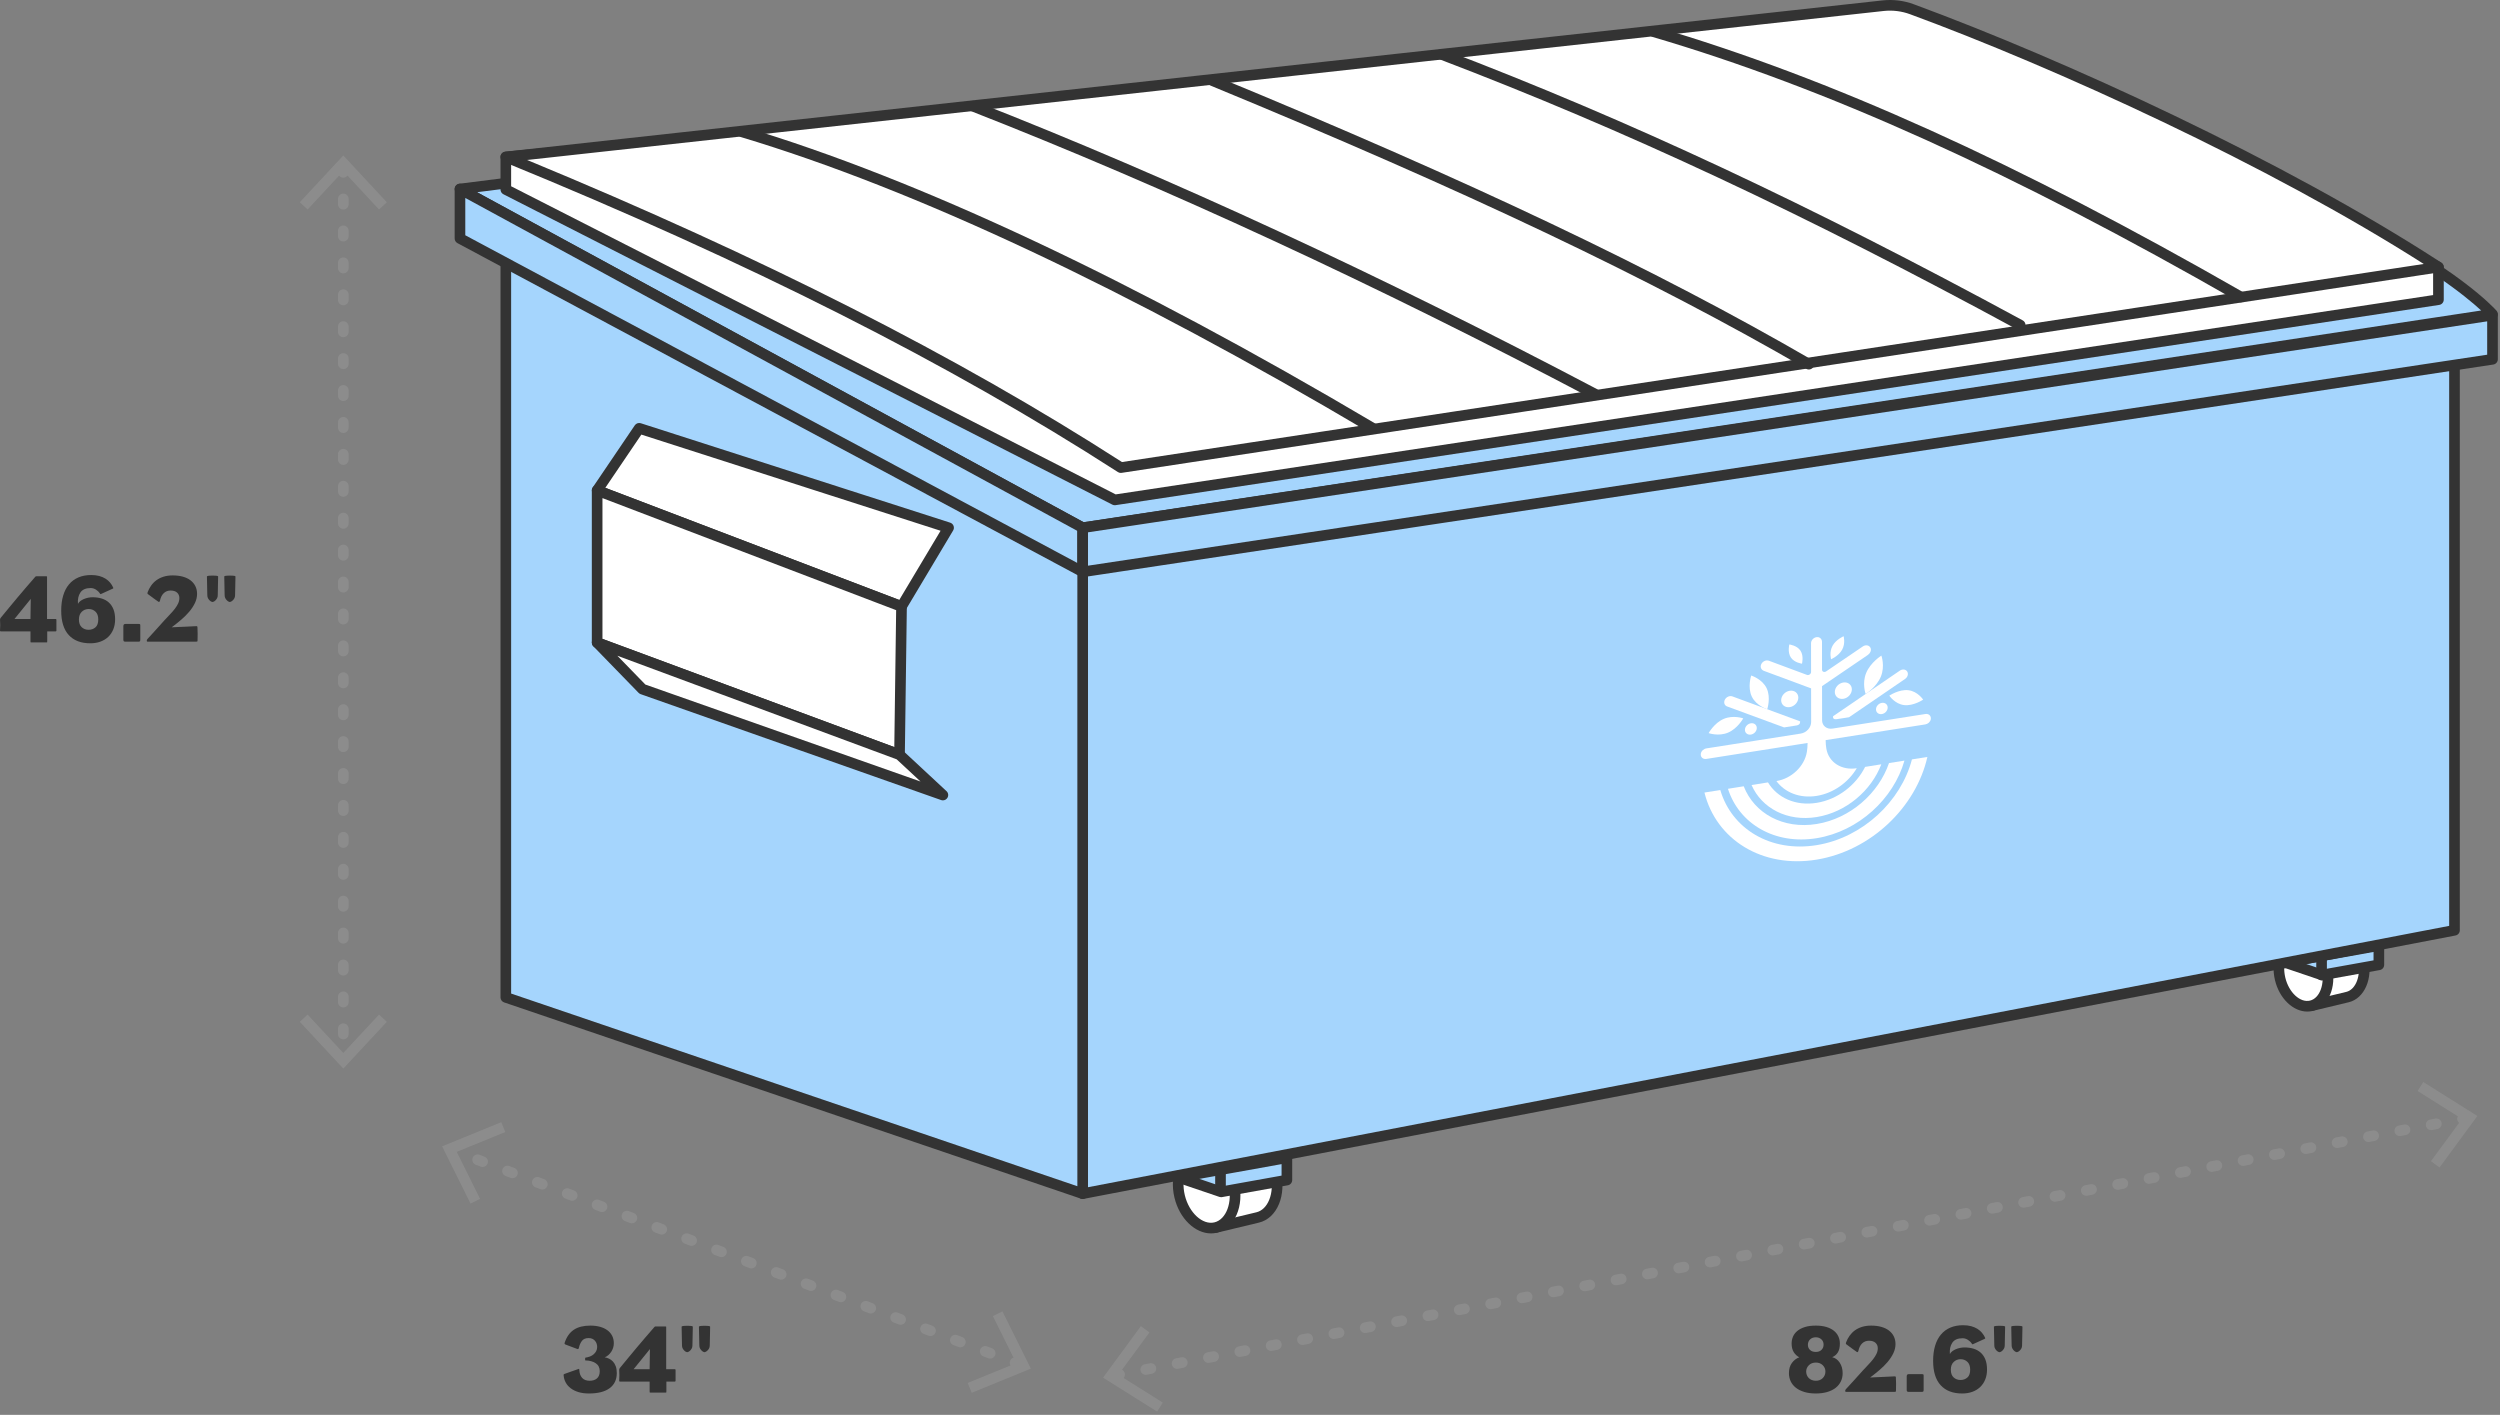 <svg width="470" height="266" viewBox="0 0 470 266" fill="none" xmlns="http://www.w3.org/2000/svg">
<rect x="0" y="0" width="470" height="266" fill="#808080" stroke="none"/>
<g clip-path="url(#clip0_3123_14050)">
<path d="M341.377 249.214C342.121 249.214 342.775 249.298 343.34 249.466C343.903 249.634 344.374 249.868 344.752 250.168C345.131 250.468 345.415 250.825 345.607 251.239C345.799 251.653 345.896 252.1 345.896 252.58C345.896 253.276 345.773 253.828 345.526 254.236C345.28 254.643 344.924 254.95 344.455 255.154C345.031 255.286 345.502 255.628 345.868 256.18C346.234 256.732 346.417 257.392 346.417 258.16C346.417 258.736 346.301 259.261 346.066 259.735C345.832 260.209 345.499 260.611 345.067 260.941C344.636 261.271 344.107 261.526 343.483 261.706C342.859 261.886 342.151 261.975 341.359 261.975C340.556 261.975 339.839 261.88 339.208 261.687C338.578 261.496 338.05 261.232 337.624 260.895C337.198 260.56 336.874 260.158 336.652 259.689C336.431 259.221 336.319 258.712 336.319 258.16C336.319 257.38 336.505 256.738 336.877 256.234C337.249 255.729 337.711 255.376 338.264 255.172C337.843 254.956 337.498 254.635 337.228 254.209C336.958 253.783 336.823 253.24 336.823 252.58C336.823 252.124 336.91 251.692 337.084 251.284C337.258 250.876 337.531 250.518 337.903 250.213C338.275 249.907 338.746 249.664 339.316 249.484C339.887 249.303 340.573 249.214 341.377 249.214ZM343.178 257.836C343.178 257.38 343.009 256.987 342.674 256.657C342.337 256.327 341.905 256.162 341.377 256.162C340.838 256.162 340.399 256.33 340.063 256.666C339.727 257.002 339.56 257.398 339.56 257.853C339.56 258.07 339.599 258.283 339.677 258.493C339.754 258.703 339.871 258.889 340.027 259.051C340.184 259.213 340.375 259.342 340.604 259.437C340.831 259.534 341.09 259.582 341.377 259.582C341.917 259.582 342.353 259.414 342.683 259.078C343.013 258.742 343.178 258.328 343.178 257.836ZM342.835 252.796C342.835 252.376 342.694 252.04 342.412 251.788C342.13 251.536 341.785 251.41 341.377 251.41C340.921 251.41 340.558 251.545 340.288 251.814C340.018 252.085 339.884 252.424 339.884 252.832C339.884 253.216 340.015 253.534 340.279 253.786C340.543 254.038 340.909 254.164 341.377 254.164C341.833 254.164 342.19 254.032 342.448 253.767C342.706 253.504 342.835 253.18 342.835 252.796Z" fill="#333333"/>
<path d="M347.047 261.147C347.492 260.668 347.999 260.113 348.569 259.483C349.138 258.852 349.681 258.25 350.198 257.674C350.57 257.265 350.926 256.885 351.268 256.531C351.611 256.177 351.911 255.832 352.169 255.496C352.426 255.16 352.633 254.827 352.79 254.497C352.946 254.167 353.024 253.822 353.024 253.462C353.024 253.053 352.882 252.717 352.6 252.454C352.319 252.19 351.908 252.057 351.368 252.057C350.864 252.057 350.437 252.222 350.09 252.552C349.742 252.882 349.502 253.36 349.37 253.984C349.345 254.08 349.306 254.145 349.253 254.181C349.199 254.218 349.141 254.212 349.082 254.164C348.973 254.091 348.833 253.993 348.659 253.867C348.485 253.741 348.301 253.609 348.11 253.47C347.918 253.333 347.732 253.195 347.551 253.056C347.372 252.918 347.221 252.807 347.101 252.723C347.017 252.652 347 252.543 347.048 252.4C347.216 251.944 347.437 251.521 347.714 251.13C347.99 250.741 348.32 250.405 348.704 250.123C349.088 249.84 349.535 249.619 350.045 249.457C350.554 249.295 351.133 249.214 351.782 249.214C352.477 249.214 353.107 249.292 353.671 249.448C354.236 249.604 354.715 249.832 355.112 250.132C355.507 250.431 355.814 250.798 356.03 251.229C356.246 251.662 356.354 252.147 356.354 252.687C356.354 253.263 356.221 253.831 355.958 254.388C355.694 254.947 355.339 255.49 354.896 256.017C354.452 256.546 353.942 257.055 353.366 257.548C352.79 258.04 352.196 258.513 351.584 258.97C351.799 258.958 352.108 258.943 352.51 258.925C352.913 258.907 353.338 258.889 353.789 258.871C354.239 258.852 354.682 258.832 355.121 258.807C355.558 258.784 355.921 258.765 356.21 258.754C356.354 258.754 356.425 258.82 356.425 258.952C356.45 259.384 356.461 259.792 356.461 260.176C356.461 260.56 356.456 260.973 356.444 261.418C356.444 261.526 356.428 261.594 356.399 261.625C356.369 261.655 356.282 261.67 356.137 261.67H347.047C346.94 261.67 346.888 261.606 346.895 261.48C346.901 261.354 346.952 261.244 347.047 261.147Z" fill="#333333"/>
<path d="M361.644 258.628V261.273C361.644 261.418 361.627 261.519 361.591 261.58C361.555 261.639 361.465 261.67 361.32 261.67H358.783C358.566 261.67 358.459 261.55 358.459 261.309V258.79C358.459 258.622 358.491 258.505 358.558 258.438C358.624 258.373 358.711 258.34 358.818 258.34H361.356C361.476 258.34 361.555 258.358 361.591 258.393C361.627 258.429 361.644 258.508 361.644 258.628Z" fill="#333333"/>
<path d="M370.915 252.706C370.843 252.73 370.798 252.733 370.78 252.715C370.762 252.697 370.729 252.652 370.681 252.58C370.501 252.304 370.255 252.07 369.944 251.878C369.631 251.686 369.307 251.59 368.971 251.59C368.059 251.59 367.414 251.869 367.036 252.427C366.658 252.985 366.505 253.696 366.577 254.559C366.673 254.368 366.817 254.197 367.009 254.047C367.201 253.897 367.423 253.767 367.675 253.66C367.927 253.552 368.197 253.468 368.485 253.408C368.772 253.348 369.049 253.318 369.312 253.318C369.925 253.318 370.492 253.396 371.014 253.552C371.536 253.708 371.986 253.954 372.364 254.29C372.742 254.626 373.036 255.055 373.246 255.577C373.456 256.099 373.561 256.732 373.561 257.475C373.561 258.172 373.446 258.799 373.219 259.356C372.991 259.915 372.67 260.389 372.256 260.779C371.842 261.169 371.35 261.466 370.78 261.67C370.21 261.874 369.583 261.976 368.898 261.976C367.146 261.976 365.797 261.46 364.849 260.428C363.9 259.396 363.427 257.866 363.427 255.838C363.427 254.782 363.55 253.84 363.796 253.012C364.042 252.183 364.404 251.481 364.885 250.906C365.364 250.33 365.956 249.892 366.658 249.592C367.36 249.292 368.161 249.141 369.06 249.141C369.625 249.141 370.129 249.202 370.573 249.322C371.017 249.442 371.407 249.607 371.743 249.817C372.079 250.027 372.364 250.269 372.598 250.546C372.832 250.822 373.02 251.116 373.165 251.428C373.213 251.524 373.23 251.59 373.219 251.626C373.207 251.662 373.165 251.692 373.093 251.716L370.915 252.706ZM368.593 255.532C368.089 255.532 367.658 255.703 367.297 256.045C366.937 256.387 366.757 256.87 366.757 257.494C366.757 258.154 366.934 258.643 367.288 258.961C367.642 259.279 368.072 259.437 368.575 259.437C369.079 259.437 369.508 259.285 369.863 258.978C370.216 258.673 370.393 258.178 370.393 257.494C370.393 256.846 370.219 256.357 369.871 256.027C369.523 255.697 369.097 255.532 368.593 255.532Z" fill="#333333"/>
<path d="M375.902 249.25C376.321 249.25 376.604 249.264 376.747 249.295C376.892 249.325 376.963 249.364 376.963 249.412C376.963 250.059 376.951 250.666 376.927 251.229C376.904 251.794 376.892 252.364 376.892 252.939C376.892 253.156 376.849 253.342 376.766 253.498C376.681 253.654 376.585 253.786 376.478 253.893C376.369 254.002 376.261 254.083 376.153 254.137C376.045 254.191 375.961 254.218 375.901 254.218C375.854 254.218 375.775 254.191 375.667 254.137C375.56 254.083 375.451 254.002 375.343 253.893C375.235 253.786 375.139 253.654 375.055 253.498C374.971 253.342 374.929 253.156 374.929 252.939C374.929 252.364 374.917 251.794 374.894 251.229C374.869 250.666 374.857 250.059 374.857 249.412C374.857 249.364 374.939 249.325 375.101 249.295C375.262 249.264 375.529 249.25 375.902 249.25ZM379.159 249.25C379.579 249.25 379.861 249.264 380.005 249.295C380.15 249.325 380.221 249.364 380.221 249.412C380.221 250.059 380.209 250.666 380.186 251.229C380.161 251.794 380.15 252.364 380.15 252.939C380.15 253.156 380.108 253.342 380.024 253.498C379.94 253.654 379.84 253.786 379.727 253.893C379.612 254.002 379.501 254.083 379.394 254.137C379.285 254.191 379.207 254.218 379.159 254.218C379.111 254.218 379.033 254.191 378.925 254.137C378.817 254.083 378.709 254.002 378.602 253.893C378.493 253.786 378.398 253.654 378.314 253.498C378.23 253.342 378.188 253.156 378.188 252.939C378.188 252.364 378.175 251.794 378.151 251.229C378.127 250.666 378.115 250.059 378.115 249.412C378.115 249.364 378.193 249.325 378.35 249.295C378.505 249.264 378.776 249.25 379.159 249.25Z" fill="#333333"/>
<path d="M113.689 255.172C113.965 255.22 114.238 255.306 114.508 255.432C114.778 255.558 115.021 255.739 115.237 255.972C115.453 256.207 115.627 256.501 115.759 256.854C115.891 257.209 115.957 257.637 115.957 258.141C115.957 259.366 115.509 260.31 114.616 260.976C113.722 261.642 112.423 261.975 110.719 261.975C109.964 261.975 109.3 261.886 108.73 261.708C108.16 261.529 107.677 261.288 107.281 260.984C106.885 260.68 106.576 260.323 106.354 259.911C106.131 259.5 106.003 259.066 105.967 258.61C105.955 258.49 105.961 258.415 105.985 258.384C106.009 258.355 106.05 258.328 106.111 258.303C106.591 258.124 107.035 257.964 107.443 257.827C107.851 257.689 108.289 257.536 108.758 257.368C108.817 257.343 108.859 257.346 108.884 257.377C108.907 257.407 108.919 257.482 108.919 257.601C108.943 258.202 109.117 258.681 109.441 259.042C109.766 259.402 110.239 259.582 110.863 259.582C111.115 259.582 111.355 259.548 111.583 259.483C111.811 259.417 112.013 259.314 112.186 259.176C112.36 259.038 112.498 258.854 112.6 258.626C112.702 258.397 112.753 258.121 112.753 257.796C112.753 257.124 112.498 256.619 111.988 256.282C111.478 255.946 110.827 255.771 110.035 255.758C110.023 255.758 110.015 255.732 110.009 255.677C110.002 255.624 109.999 255.564 109.999 255.498C109.999 255.431 110.005 255.372 110.017 255.317C110.029 255.263 110.041 255.236 110.054 255.236C110.342 255.2 110.62 255.131 110.89 255.029C111.16 254.926 111.397 254.789 111.601 254.614C111.805 254.44 111.968 254.236 112.087 254.001C112.207 253.766 112.267 253.505 112.267 253.216C112.267 253.012 112.234 252.811 112.168 252.613C112.102 252.414 112.003 252.237 111.871 252.081C111.739 251.924 111.574 251.797 111.376 251.702C111.179 251.605 110.941 251.557 110.665 251.557C110.101 251.557 109.684 251.729 109.414 252.072C109.144 252.414 108.949 252.856 108.829 253.397C108.793 253.589 108.697 253.662 108.541 253.613C108.218 253.493 107.851 253.355 107.443 253.199C107.035 253.042 106.651 252.898 106.291 252.765C106.231 252.742 106.186 252.7 106.156 252.639C106.126 252.58 106.123 252.519 106.147 252.459C106.519 251.341 107.095 250.521 107.875 249.998C108.655 249.475 109.693 249.213 110.989 249.213C111.637 249.213 112.231 249.286 112.771 249.429C113.311 249.574 113.776 249.787 114.166 250.069C114.556 250.35 114.859 250.699 115.075 251.113C115.291 251.527 115.399 251.997 115.399 252.526C115.399 252.813 115.357 253.095 115.273 253.371C115.189 253.648 115.069 253.903 114.913 254.136C114.757 254.37 114.577 254.577 114.373 254.757C114.169 254.937 113.941 255.076 113.689 255.172Z" fill="#333333"/>
<path d="M122.13 259.744H116.586C116.443 259.744 116.382 259.66 116.407 259.492C116.43 259.156 116.443 258.841 116.443 258.547C116.443 258.253 116.43 257.92 116.407 257.548C116.395 257.439 116.436 257.32 116.533 257.187C117.109 256.492 117.655 255.829 118.17 255.199C118.686 254.569 119.203 253.948 119.718 253.336C120.235 252.723 120.756 252.109 121.285 251.491C121.813 250.873 122.371 250.228 122.958 249.555C123.006 249.508 123.045 249.466 123.076 249.43C123.105 249.393 123.163 249.376 123.247 249.376H125.119C125.191 249.376 125.229 249.385 125.236 249.403C125.242 249.421 125.245 249.466 125.245 249.538V257.404H126.901C126.972 257.404 127.008 257.47 127.008 257.601V259.563C127.008 259.683 126.949 259.744 126.829 259.744H125.281V261.561C125.281 261.693 125.275 261.768 125.262 261.787C125.25 261.805 125.202 261.813 125.118 261.813H122.311C122.214 261.813 122.16 261.805 122.149 261.787C122.136 261.768 122.13 261.693 122.13 261.561L122.13 259.744ZM122.13 257.404L122.185 253.624L119.124 257.404H122.13Z" fill="#333333"/>
<path d="M129.187 249.25C129.607 249.25 129.889 249.264 130.032 249.295C130.177 249.325 130.248 249.364 130.248 249.412C130.248 250.059 130.236 250.666 130.212 251.229C130.189 251.794 130.177 252.364 130.177 252.939C130.177 253.156 130.134 253.342 130.051 253.498C129.966 253.654 129.87 253.786 129.763 253.893C129.654 254.002 129.546 254.083 129.439 254.137C129.33 254.191 129.246 254.218 129.187 254.218C129.139 254.218 129.061 254.191 128.952 254.137C128.845 254.083 128.736 254.002 128.628 253.893C128.521 253.786 128.424 253.654 128.34 253.498C128.256 253.342 128.214 253.156 128.214 252.939C128.214 252.364 128.202 251.794 128.179 251.229C128.154 250.666 128.143 250.059 128.143 249.412C128.143 249.364 128.224 249.325 128.386 249.295C128.547 249.264 128.815 249.25 129.187 249.25ZM132.444 249.25C132.864 249.25 133.147 249.264 133.29 249.295C133.435 249.325 133.506 249.364 133.506 249.412C133.506 250.059 133.494 250.666 133.471 251.229C133.446 251.794 133.435 252.364 133.435 252.939C133.435 253.156 133.393 253.342 133.309 253.498C133.225 253.654 133.125 253.786 133.012 253.893C132.897 254.002 132.786 254.083 132.679 254.137C132.57 254.191 132.492 254.218 132.444 254.218C132.396 254.218 132.318 254.191 132.21 254.137C132.103 254.083 131.994 254.002 131.887 253.893C131.778 253.786 131.683 253.654 131.599 253.498C131.515 253.342 131.473 253.156 131.473 252.939C131.473 252.364 131.46 251.794 131.437 251.229C131.412 250.666 131.4 250.059 131.4 249.412C131.4 249.364 131.479 249.325 131.635 249.295C131.79 249.264 132.061 249.25 132.444 249.25Z" fill="#333333"/>
<path d="M5.729 118.707H0.185C0.041 118.707 -0.019 118.623 0.005 118.455C0.029 118.12 0.041 117.804 0.041 117.51C0.041 117.216 0.029 116.883 0.005 116.511C-0.006 116.403 0.035 116.284 0.131 116.151C0.707 115.455 1.253 114.792 1.769 114.162C2.285 113.533 2.801 112.911 3.317 112.299C3.833 111.687 4.355 111.073 4.883 110.454C5.412 109.836 5.969 109.192 6.557 108.519C6.605 108.471 6.644 108.429 6.674 108.393C6.704 108.357 6.761 108.339 6.845 108.339H8.717C8.79 108.339 8.828 108.348 8.834 108.367C8.84 108.384 8.843 108.429 8.843 108.501V116.368H10.499C10.571 116.368 10.607 116.433 10.607 116.565V118.527C10.607 118.647 10.547 118.707 10.427 118.707H8.879V120.525C8.879 120.657 8.873 120.732 8.861 120.75C8.849 120.768 8.801 120.777 8.717 120.777H5.909C5.813 120.777 5.759 120.768 5.747 120.75C5.735 120.732 5.729 120.657 5.729 120.525L5.729 118.707ZM5.729 116.368L5.784 112.587L2.723 116.368H5.729Z" fill="#333333"/>
<path d="M18.995 111.669C18.923 111.694 18.878 111.697 18.86 111.678C18.842 111.661 18.809 111.616 18.761 111.543C18.581 111.267 18.335 111.034 18.024 110.841C17.711 110.65 17.387 110.553 17.051 110.553C16.139 110.553 15.494 110.832 15.116 111.39C14.738 111.949 14.585 112.659 14.657 113.523C14.753 113.331 14.897 113.161 15.089 113.01C15.281 112.861 15.503 112.731 15.755 112.623C16.007 112.515 16.277 112.431 16.565 112.371C16.852 112.311 17.129 112.282 17.392 112.282C18.005 112.282 18.572 112.36 19.094 112.515C19.616 112.671 20.066 112.917 20.444 113.253C20.822 113.589 21.116 114.018 21.326 114.54C21.536 115.062 21.641 115.696 21.641 116.439C21.641 117.135 21.526 117.762 21.299 118.32C21.071 118.878 20.75 119.352 20.336 119.743C19.922 120.132 19.43 120.429 18.86 120.633C18.29 120.837 17.663 120.939 16.979 120.939C15.226 120.939 13.877 120.423 12.929 119.391C11.98 118.36 11.507 116.83 11.507 114.801C11.507 113.746 11.63 112.803 11.876 111.975C12.122 111.147 12.484 110.445 12.965 109.869C13.444 109.293 14.036 108.855 14.738 108.555C15.44 108.255 16.241 108.105 17.14 108.105C17.705 108.105 18.209 108.165 18.653 108.285C19.097 108.406 19.487 108.571 19.823 108.781C20.159 108.991 20.444 109.233 20.678 109.509C20.912 109.786 21.101 110.079 21.245 110.391C21.293 110.488 21.31 110.553 21.299 110.589C21.287 110.625 21.245 110.656 21.173 110.679L18.995 111.669ZM16.673 114.495C16.169 114.495 15.738 114.666 15.377 115.008C15.017 115.35 14.837 115.833 14.837 116.457C14.837 117.117 15.014 117.607 15.368 117.924C15.722 118.243 16.151 118.401 16.655 118.401C17.159 118.401 17.588 118.248 17.942 117.942C18.296 117.636 18.473 117.141 18.473 116.457C18.473 115.809 18.299 115.321 17.951 114.991C17.603 114.66 17.177 114.495 16.673 114.495Z" fill="#333333"/>
<path d="M26.375 117.591V120.237C26.375 120.381 26.357 120.483 26.321 120.543C26.285 120.603 26.195 120.633 26.051 120.633H23.514C23.297 120.633 23.189 120.513 23.189 120.273V117.753C23.189 117.585 23.222 117.468 23.288 117.402C23.355 117.336 23.441 117.303 23.549 117.303H26.087C26.207 117.303 26.285 117.322 26.321 117.357C26.357 117.393 26.375 117.471 26.375 117.591Z" fill="#333333"/>
<path d="M27.744 120.111C28.188 119.631 28.695 119.076 29.265 118.447C29.834 117.816 30.378 117.213 30.894 116.637C31.266 116.229 31.623 115.848 31.964 115.494C32.307 115.14 32.607 114.795 32.865 114.459C33.123 114.123 33.33 113.79 33.486 113.46C33.642 113.13 33.72 112.785 33.72 112.425C33.72 112.017 33.579 111.681 33.297 111.417C33.015 111.153 32.604 111.021 32.064 111.021C31.56 111.021 31.133 111.186 30.786 111.516C30.438 111.846 30.198 112.323 30.066 112.947C30.042 113.043 30.003 113.108 29.949 113.145C29.895 113.181 29.838 113.175 29.778 113.127C29.67 113.055 29.529 112.956 29.355 112.83C29.181 112.704 28.998 112.572 28.806 112.434C28.614 112.296 28.428 112.158 28.248 112.02C28.068 111.882 27.918 111.771 27.797 111.687C27.713 111.615 27.696 111.507 27.744 111.363C27.912 110.907 28.133 110.484 28.41 110.094C28.686 109.704 29.016 109.368 29.4 109.086C29.784 108.804 30.231 108.582 30.741 108.42C31.25 108.258 31.83 108.177 32.478 108.177C33.173 108.177 33.803 108.255 34.368 108.411C34.932 108.568 35.412 108.795 35.808 109.095C36.204 109.395 36.51 109.761 36.726 110.193C36.942 110.625 37.05 111.111 37.05 111.651C37.05 112.227 36.917 112.794 36.654 113.352C36.39 113.91 36.036 114.453 35.592 114.981C35.148 115.509 34.638 116.019 34.062 116.511C33.486 117.003 32.892 117.477 32.28 117.933C32.496 117.921 32.804 117.906 33.207 117.888C33.609 117.87 34.035 117.852 34.485 117.834C34.935 117.816 35.379 117.795 35.817 117.771C36.254 117.747 36.618 117.729 36.906 117.717C37.05 117.717 37.122 117.783 37.122 117.915C37.146 118.347 37.158 118.755 37.158 119.139C37.158 119.524 37.152 119.937 37.14 120.381C37.14 120.489 37.124 120.558 37.095 120.588C37.065 120.618 36.978 120.633 36.834 120.633H27.744C27.636 120.633 27.584 120.569 27.591 120.443C27.597 120.317 27.648 120.207 27.744 120.111Z" fill="#333333"/>
<path d="M39.947 108.213C40.367 108.213 40.65 108.228 40.793 108.258C40.938 108.288 41.009 108.327 41.009 108.375C41.009 109.023 40.997 109.629 40.973 110.193C40.949 110.757 40.938 111.327 40.938 111.903C40.938 112.119 40.895 112.305 40.812 112.461C40.727 112.617 40.631 112.749 40.523 112.857C40.415 112.965 40.307 113.046 40.199 113.1C40.091 113.155 40.007 113.181 39.947 113.181C39.899 113.181 39.821 113.155 39.713 113.1C39.605 113.046 39.497 112.965 39.389 112.857C39.281 112.749 39.185 112.617 39.101 112.461C39.017 112.305 38.975 112.119 38.975 111.903C38.975 111.327 38.963 110.757 38.939 110.193C38.915 109.629 38.903 109.023 38.903 108.375C38.903 108.327 38.984 108.288 39.147 108.258C39.308 108.228 39.575 108.213 39.947 108.213ZM43.205 108.213C43.625 108.213 43.907 108.228 44.051 108.258C44.195 108.288 44.267 108.327 44.267 108.375C44.267 109.023 44.255 109.629 44.231 110.193C44.207 110.757 44.195 111.327 44.195 111.903C44.195 112.119 44.153 112.305 44.069 112.461C43.985 112.618 43.886 112.749 43.773 112.857C43.658 112.965 43.547 113.046 43.44 113.1C43.331 113.155 43.253 113.181 43.205 113.181C43.157 113.181 43.079 113.155 42.971 113.1C42.863 113.046 42.755 112.965 42.648 112.857C42.539 112.749 42.443 112.617 42.359 112.461C42.275 112.305 42.233 112.119 42.233 111.903C42.233 111.327 42.221 110.757 42.197 110.193C42.173 109.629 42.161 109.023 42.161 108.375C42.161 108.327 42.239 108.288 42.396 108.258C42.551 108.228 42.821 108.213 43.205 108.213Z" fill="#333333"/>
<path d="M209.501 259.589C209.03 259.589 208.611 259.255 208.52 258.776C208.416 258.233 208.773 257.71 209.315 257.607L210.298 257.42C210.841 257.317 211.364 257.672 211.467 258.215C211.57 258.757 211.214 259.281 210.672 259.384L209.689 259.571C209.626 259.583 209.563 259.589 209.501 259.589ZM215.395 258.467C214.925 258.467 214.505 258.133 214.414 257.654C214.311 257.112 214.667 256.588 215.209 256.484L216.191 256.297C216.733 256.195 217.257 256.55 217.361 257.092C217.464 257.635 217.108 258.158 216.566 258.262L215.584 258.449C215.52 258.461 215.457 258.467 215.395 258.467ZM221.289 257.345C220.819 257.345 220.399 257.011 220.308 256.532C220.205 255.989 220.561 255.465 221.104 255.362L222.086 255.175C222.629 255.073 223.152 255.428 223.255 255.971C223.358 256.513 223.002 257.037 222.46 257.14L221.478 257.327C221.414 257.339 221.352 257.345 221.289 257.345ZM227.183 256.223C226.713 256.223 226.293 255.889 226.202 255.409C226.099 254.867 226.455 254.343 226.998 254.24L227.98 254.053C228.522 253.95 229.046 254.306 229.149 254.848C229.253 255.391 228.896 255.915 228.354 256.018L227.372 256.205C227.308 256.217 227.245 256.223 227.183 256.223ZM233.077 255.1C232.607 255.1 232.187 254.766 232.096 254.287C231.993 253.745 232.349 253.221 232.892 253.118L233.874 252.931C234.42 252.828 234.94 253.184 235.043 253.726C235.147 254.269 234.79 254.792 234.248 254.896L233.266 255.083C233.202 255.095 233.139 255.1 233.077 255.1ZM238.972 253.978C238.501 253.978 238.082 253.645 237.99 253.165C237.887 252.623 238.243 252.099 238.786 251.996L239.768 251.809C240.311 251.706 240.834 252.061 240.937 252.604C241.041 253.147 240.685 253.67 240.142 253.773L239.16 253.96C239.097 253.972 239.034 253.978 238.972 253.978ZM244.866 252.856C244.395 252.856 243.976 252.522 243.885 252.043C243.781 251.5 244.137 250.977 244.68 250.873L245.662 250.686C246.204 250.583 246.729 250.939 246.832 251.482C246.935 252.024 246.579 252.548 246.036 252.651L245.054 252.838C244.991 252.85 244.928 252.856 244.866 252.856ZM250.76 251.734C250.289 251.734 249.87 251.4 249.779 250.921C249.675 250.378 250.031 249.855 250.574 249.751L251.556 249.564C252.101 249.462 252.623 249.817 252.726 250.36C252.829 250.902 252.473 251.426 251.93 251.529L250.948 251.716C250.885 251.728 250.822 251.734 250.76 251.734ZM256.654 250.612C256.184 250.612 255.764 250.278 255.673 249.799C255.57 249.256 255.926 248.733 256.468 248.629L257.45 248.442C257.992 248.337 258.516 248.695 258.62 249.237C258.723 249.78 258.367 250.303 257.825 250.407L256.843 250.594C256.779 250.606 256.716 250.612 256.654 250.612ZM262.548 249.49C262.078 249.49 261.658 249.156 261.567 248.676C261.464 248.134 261.82 247.61 262.362 247.507L263.345 247.32C263.887 247.216 264.411 247.573 264.514 248.115C264.617 248.658 264.261 249.182 263.719 249.285L262.736 249.472C262.673 249.484 262.61 249.49 262.548 249.49ZM268.442 248.367C267.972 248.367 267.552 248.034 267.461 247.554C267.358 247.012 267.714 246.488 268.256 246.385L269.239 246.198C269.782 246.095 270.305 246.451 270.408 246.993C270.511 247.536 270.155 248.059 269.613 248.163L268.63 248.35C268.567 248.362 268.504 248.367 268.442 248.367ZM274.336 247.245C273.866 247.245 273.447 246.911 273.355 246.432C273.252 245.889 273.608 245.366 274.151 245.263L275.133 245.076C275.675 244.972 276.199 245.328 276.302 245.871C276.406 246.413 276.049 246.937 275.507 247.04L274.525 247.227C274.461 247.239 274.399 247.245 274.336 247.245ZM280.23 246.123C279.76 246.123 279.341 245.789 279.249 245.31C279.146 244.767 279.502 244.244 280.045 244.14L281.027 243.953C281.572 243.851 282.093 244.206 282.196 244.749C282.3 245.291 281.944 245.815 281.401 245.918L280.419 246.105C280.355 246.117 280.292 246.123 280.23 246.123ZM286.125 245.001C285.654 245.001 285.235 244.667 285.143 244.188C285.04 243.645 285.396 243.121 285.939 243.018L286.921 242.831C287.465 242.728 287.987 243.084 288.091 243.627C288.194 244.169 287.838 244.693 287.295 244.796L286.313 244.983C286.25 244.995 286.187 245.001 286.125 245.001ZM292.019 243.879C291.548 243.879 291.129 243.545 291.038 243.065C290.934 242.523 291.291 241.999 291.833 241.896L292.815 241.709C293.356 241.607 293.881 241.961 293.985 242.504C294.088 243.047 293.732 243.571 293.189 243.674L292.207 243.861C292.144 243.873 292.081 243.879 292.019 243.879ZM297.913 242.756C297.442 242.756 297.023 242.423 296.932 241.943C296.828 241.401 297.185 240.877 297.727 240.774L298.709 240.587C299.255 240.484 299.775 240.84 299.879 241.382C299.982 241.925 299.626 242.448 299.083 242.552L298.101 242.739C298.038 242.751 297.975 242.756 297.913 242.756ZM303.807 241.634C303.336 241.634 302.917 241.3 302.826 240.821C302.722 240.279 303.079 239.755 303.621 239.652L304.604 239.465C305.145 239.361 305.67 239.718 305.773 240.26C305.876 240.803 305.52 241.326 304.978 241.43L303.995 241.617C303.932 241.629 303.869 241.634 303.807 241.634ZM309.701 240.512C309.231 240.512 308.812 240.179 308.72 239.699C308.617 239.157 308.973 238.633 309.515 238.53L310.497 238.342C311.038 238.24 311.564 238.595 311.667 239.137C311.77 239.68 311.414 240.204 310.872 240.307L309.89 240.494C309.826 240.506 309.763 240.512 309.701 240.512ZM315.595 239.39C315.125 239.39 314.705 239.056 314.614 238.577C314.511 238.034 314.867 237.511 315.409 237.407L316.392 237.22C316.935 237.117 317.458 237.473 317.561 238.016C317.665 238.558 317.308 239.082 316.766 239.185L315.783 239.372C315.72 239.384 315.657 239.39 315.595 239.39ZM321.489 238.268C321.019 238.268 320.599 237.934 320.508 237.455C320.405 236.912 320.761 236.388 321.303 236.285L322.286 236.098C322.831 235.995 323.352 236.351 323.455 236.894C323.558 237.436 323.202 237.96 322.66 238.063L321.677 238.25C321.614 238.262 321.551 238.268 321.489 238.268ZM327.384 237.146C326.913 237.146 326.494 236.812 326.402 236.332C326.299 235.79 326.655 235.266 327.198 235.163L328.18 234.976C328.722 234.873 329.246 235.228 329.349 235.771C329.453 236.314 329.096 236.838 328.554 236.941L327.572 237.128C327.509 237.14 327.446 237.146 327.384 237.146ZM333.278 236.023C332.807 236.023 332.388 235.69 332.296 235.21C332.193 234.668 332.549 234.144 333.092 234.041L334.074 233.854C334.618 233.751 335.14 234.107 335.244 234.649C335.347 235.192 334.991 235.715 334.448 235.819L333.466 236.006C333.403 236.018 333.34 236.023 333.278 236.023ZM339.172 234.901C338.701 234.901 338.282 234.567 338.191 234.088C338.087 233.545 338.444 233.022 338.986 232.919L339.968 232.732C340.51 232.629 341.034 232.984 341.138 233.527C341.241 234.069 340.885 234.593 340.342 234.696L339.36 234.883C339.297 234.895 339.234 234.901 339.172 234.901ZM345.066 233.779C344.595 233.779 344.176 233.445 344.085 232.966C343.981 232.423 344.338 231.9 344.88 231.796L345.863 231.609C346.405 231.506 346.928 231.862 347.032 232.405C347.135 232.947 346.779 233.471 346.237 233.574L345.254 233.761C345.191 233.773 345.128 233.779 345.066 233.779ZM350.96 232.657C350.489 232.657 350.07 232.323 349.979 231.844C349.875 231.301 350.232 230.777 350.774 230.674L351.757 230.487C352.298 230.384 352.823 230.74 352.926 231.283C353.029 231.825 352.673 232.349 352.131 232.452L351.148 232.639C351.085 232.651 351.022 232.657 350.96 232.657ZM356.854 231.535C356.384 231.535 355.964 231.201 355.873 230.721C355.77 230.179 356.126 229.655 356.668 229.552L357.651 229.365C358.193 229.262 358.717 229.618 358.82 230.16C358.923 230.703 358.567 231.227 358.025 231.33L357.042 231.517C356.979 231.529 356.916 231.535 356.854 231.535ZM362.748 230.413C362.278 230.413 361.858 230.079 361.767 229.599C361.664 229.057 362.02 228.533 362.562 228.43L363.545 228.243C364.086 228.141 364.611 228.495 364.714 229.038C364.817 229.581 364.461 230.105 363.919 230.208L362.936 230.395C362.873 230.407 362.81 230.413 362.748 230.413ZM368.642 229.29C368.172 229.29 367.752 228.956 367.661 228.477C367.558 227.935 367.914 227.411 368.457 227.308L369.439 227.121C369.985 227.018 370.505 227.374 370.608 227.916C370.712 228.459 370.355 228.982 369.813 229.086L368.831 229.273C368.767 229.285 368.704 229.29 368.642 229.29ZM374.537 228.168C374.066 228.168 373.647 227.835 373.555 227.355C373.452 226.813 373.808 226.289 374.351 226.186L375.333 225.999C375.875 225.897 376.399 226.251 376.502 226.794C376.606 227.337 376.25 227.86 375.707 227.963L374.725 228.15C374.662 228.162 374.599 228.168 374.537 228.168ZM380.431 227.046C379.96 227.046 379.541 226.712 379.449 226.233C379.346 225.69 379.702 225.167 380.245 225.063L381.227 224.876C381.77 224.773 382.293 225.129 382.397 225.672C382.5 226.214 382.144 226.738 381.601 226.841L380.619 227.028C380.556 227.04 380.493 227.046 380.431 227.046ZM386.325 225.924C385.854 225.924 385.435 225.59 385.344 225.111C385.24 224.568 385.596 224.044 386.139 223.941L387.121 223.754C387.663 223.651 388.188 224.007 388.291 224.55C388.394 225.092 388.038 225.616 387.495 225.719L386.513 225.906C386.45 225.918 386.387 225.924 386.325 225.924ZM392.219 224.802C391.748 224.802 391.329 224.468 391.238 223.988C391.134 223.446 391.49 222.922 392.033 222.819L393.015 222.632C393.558 222.529 394.081 222.885 394.185 223.427C394.288 223.97 393.932 224.494 393.389 224.597L392.407 224.784C392.344 224.796 392.281 224.802 392.219 224.802ZM398.113 223.679C397.643 223.679 397.223 223.345 397.132 222.866C397.029 222.324 397.385 221.8 397.927 221.697L398.91 221.51C399.454 221.407 399.976 221.763 400.079 222.305C400.182 222.848 399.826 223.371 399.284 223.475L398.301 223.662C398.238 223.674 398.175 223.679 398.113 223.679ZM404.007 222.557C403.537 222.557 403.117 222.224 403.026 221.744C402.923 221.202 403.279 220.678 403.821 220.575L404.803 220.387C405.347 220.285 405.87 220.64 405.973 221.183C406.076 221.725 405.72 222.249 405.178 222.352L404.196 222.54C404.132 222.552 404.069 222.557 404.007 222.557ZM409.901 221.435C409.431 221.435 409.011 221.101 408.92 220.622C408.817 220.079 409.173 219.556 409.716 219.452L410.698 219.265C411.239 219.164 411.764 219.518 411.867 220.061C411.97 220.603 411.614 221.127 411.072 221.23L410.09 221.417C410.026 221.429 409.964 221.435 409.901 221.435ZM415.795 220.313C415.325 220.313 414.906 219.979 414.814 219.5C414.711 218.957 415.067 218.434 415.61 218.33L416.592 218.143C417.136 218.041 417.658 218.396 417.761 218.939C417.865 219.481 417.509 220.005 416.966 220.108L415.984 220.295C415.92 220.307 415.857 220.313 415.795 220.313ZM421.69 219.191C421.219 219.191 420.8 218.857 420.708 218.377C420.605 217.835 420.961 217.311 421.504 217.208L422.486 217.021C423.029 216.918 423.552 217.274 423.655 217.816C423.759 218.359 423.403 218.883 422.86 218.986L421.878 219.173C421.814 219.185 421.751 219.191 421.69 219.191ZM427.583 218.069C427.113 218.069 426.694 217.735 426.602 217.255C426.499 216.713 426.855 216.189 427.398 216.086L428.38 215.899C428.924 215.797 429.446 216.152 429.549 216.694C429.653 217.237 429.297 217.761 428.754 217.864L427.772 218.051C427.708 218.063 427.645 218.069 427.583 218.069ZM433.478 216.946C433.007 216.946 432.588 216.612 432.497 216.133C432.393 215.591 432.749 215.067 433.292 214.964L434.274 214.777C434.816 214.674 435.341 215.029 435.444 215.572C435.547 216.115 435.191 216.638 434.648 216.742L433.666 216.929C433.603 216.941 433.54 216.946 433.478 216.946ZM439.372 215.824C438.901 215.824 438.482 215.49 438.391 215.011C438.287 214.469 438.644 213.945 439.186 213.842L440.168 213.655C440.713 213.551 441.235 213.908 441.338 214.45C441.441 214.993 441.085 215.516 440.542 215.619L439.56 215.806C439.497 215.818 439.434 215.824 439.372 215.824ZM445.266 214.702C444.796 214.702 444.377 214.368 444.285 213.889C444.182 213.347 444.538 212.823 445.08 212.719L446.062 212.532C446.605 212.43 447.129 212.785 447.232 213.327C447.335 213.87 446.979 214.394 446.437 214.497L445.455 214.684C445.391 214.696 445.328 214.702 445.266 214.702ZM451.16 213.58C450.69 213.58 450.27 213.246 450.179 212.767C450.076 212.224 450.432 211.7 450.974 211.597L451.957 211.41C452.499 211.307 453.023 211.663 453.126 212.206C453.229 212.748 452.873 213.272 452.331 213.375L451.348 213.562C451.285 213.574 451.222 213.58 451.16 213.58ZM457.054 212.458C456.584 212.458 456.164 212.124 456.073 211.645C455.97 211.102 456.326 210.578 456.868 210.475L457.851 210.288C458.394 210.186 458.917 210.541 459.02 211.084C459.124 211.626 458.767 212.15 458.225 212.253L457.242 212.44C457.179 212.452 457.116 212.458 457.054 212.458ZM462.948 211.335C462.478 211.335 462.059 211.002 461.967 210.522C461.864 209.98 462.22 209.456 462.763 209.353L463.426 209.227C463.968 209.124 464.492 209.48 464.595 210.022C464.698 210.565 464.342 211.088 463.8 211.191L463.137 211.318C463.073 211.33 463.01 211.335 462.948 211.335Z" fill="#8C8C8C"/>
<path d="M217.541 265.385L218.608 263.69L210.256 258.447L216.096 250.5L214.482 249.316L207.371 258.997L217.541 265.385Z" fill="#8C8C8C"/>
<path d="M458.632 219.484L457.018 218.3L462.859 210.355L454.507 205.109L455.573 203.415L465.744 209.805L458.632 219.484Z" fill="#8C8C8C"/>
<path d="M191.77 257.536C191.653 257.536 191.533 257.515 191.417 257.471L190.481 257.118C189.965 256.923 189.704 256.346 189.899 255.829C190.094 255.313 190.672 255.052 191.188 255.247L192.123 255.6C192.64 255.795 192.901 256.372 192.706 256.889C192.555 257.289 192.174 257.536 191.77 257.536ZM186.157 255.417C186.039 255.417 185.92 255.396 185.804 255.352L184.868 254.999C184.352 254.804 184.091 254.227 184.286 253.71C184.481 253.194 185.057 252.932 185.574 253.128L186.51 253.481C187.027 253.676 187.288 254.253 187.092 254.769C186.941 255.17 186.561 255.417 186.157 255.417ZM180.543 253.297C180.426 253.297 180.307 253.277 180.19 253.233L179.255 252.879C178.738 252.684 178.478 252.107 178.673 251.591C178.868 251.074 179.445 250.814 179.961 251.008L180.897 251.362C181.413 251.557 181.674 252.134 181.479 252.65C181.328 253.051 180.947 253.297 180.543 253.297ZM174.93 251.178C174.813 251.178 174.693 251.157 174.577 251.113L173.642 250.76C173.125 250.565 172.864 249.988 173.059 249.471C173.254 248.954 173.831 248.694 174.348 248.889L175.284 249.242C175.8 249.437 176.061 250.014 175.866 250.531C175.715 250.931 175.334 251.178 174.93 251.178ZM169.317 249.059C169.199 249.059 169.08 249.038 168.964 248.994L168.028 248.641C167.512 248.446 167.251 247.869 167.446 247.352C167.641 246.835 168.217 246.575 168.735 246.77L169.67 247.123C170.187 247.318 170.448 247.895 170.253 248.412C170.101 248.812 169.721 249.059 169.317 249.059ZM163.704 246.939C163.586 246.939 163.467 246.919 163.351 246.875L162.415 246.521C161.899 246.326 161.638 245.749 161.833 245.233C162.028 244.716 162.605 244.456 163.122 244.65L164.057 245.004C164.574 245.199 164.835 245.776 164.64 246.292C164.488 246.693 164.108 246.939 163.704 246.939ZM158.09 244.82C157.973 244.82 157.854 244.799 157.738 244.755L156.802 244.402C156.285 244.208 156.025 243.63 156.22 243.114C156.414 242.597 156.992 242.336 157.508 242.531L158.444 242.884C158.961 243.079 159.221 243.656 159.026 244.173C158.875 244.573 158.495 244.82 158.09 244.82ZM152.477 242.701C152.36 242.701 152.241 242.68 152.124 242.636L151.189 242.283C150.672 242.088 150.411 241.511 150.606 240.994C150.801 240.477 151.378 240.217 151.895 240.412L152.831 240.765C153.347 240.96 153.608 241.537 153.413 242.054C153.262 242.454 152.881 242.701 152.477 242.701ZM146.864 240.582C146.747 240.582 146.627 240.561 146.511 240.517L145.575 240.164C145.059 239.968 144.798 239.391 144.993 238.875C145.188 238.358 145.766 238.097 146.282 238.292L147.217 238.646C147.734 238.841 147.995 239.418 147.8 239.935C147.649 240.335 147.268 240.582 146.864 240.582ZM141.251 238.462C141.133 238.462 141.014 238.442 140.898 238.398L139.962 238.044C139.446 237.849 139.185 237.272 139.38 236.756C139.575 236.239 140.152 235.979 140.669 236.173L141.604 236.527C142.121 236.722 142.381 237.299 142.186 237.815C142.035 238.216 141.655 238.462 141.251 238.462ZM135.637 236.343C135.52 236.343 135.401 236.322 135.284 236.278L134.349 235.925C133.832 235.73 133.572 235.153 133.767 234.636C133.962 234.12 134.539 233.859 135.055 234.054L135.991 234.407C136.507 234.602 136.768 235.179 136.573 235.696C136.422 236.096 136.041 236.343 135.637 236.343ZM130.024 234.224C129.907 234.224 129.787 234.203 129.671 234.159L128.736 233.806C128.219 233.611 127.958 233.034 128.153 232.517C128.348 232.001 128.924 231.739 129.442 231.935L130.377 232.288C130.894 232.483 131.155 233.06 130.96 233.576C130.809 233.977 130.428 234.224 130.024 234.224ZM124.411 232.105C124.293 232.105 124.174 232.084 124.058 232.04L123.122 231.687C122.606 231.491 122.345 230.914 122.54 230.398C122.735 229.881 123.312 229.62 123.829 229.815L124.764 230.169C125.281 230.364 125.542 230.941 125.347 231.458C125.195 231.858 124.815 232.105 124.411 232.105ZM118.797 229.985C118.68 229.985 118.561 229.964 118.444 229.92L117.509 229.567C116.992 229.372 116.732 228.795 116.927 228.278C117.122 227.762 117.699 227.501 118.215 227.696L119.151 228.049C119.668 228.244 119.928 228.822 119.733 229.338C119.582 229.739 119.202 229.985 118.797 229.985ZM113.184 227.866C113.067 227.866 112.948 227.845 112.831 227.801L111.896 227.448C111.379 227.253 111.119 226.676 111.314 226.159C111.509 225.643 112.086 225.382 112.602 225.577L113.538 225.93C114.055 226.125 114.315 226.702 114.12 227.219C113.969 227.619 113.589 227.866 113.184 227.866ZM107.571 225.747C107.454 225.747 107.335 225.726 107.218 225.682L106.283 225.329C105.766 225.134 105.505 224.556 105.7 224.04C105.896 223.523 106.472 223.263 106.989 223.458L107.925 223.811C108.441 224.006 108.702 224.583 108.507 225.1C108.356 225.5 107.975 225.747 107.571 225.747ZM101.958 223.627C101.841 223.627 101.721 223.606 101.605 223.563L100.67 223.21C100.153 223.015 99.892 222.438 100.087 221.921C100.282 221.404 100.859 221.143 101.376 221.338L102.311 221.691C102.828 221.886 103.089 222.463 102.894 222.98C102.743 223.38 102.362 223.627 101.958 223.627ZM96.345 221.508C96.227 221.508 96.108 221.487 95.992 221.443L95.056 221.09C94.54 220.895 94.279 220.318 94.474 219.801C94.669 219.285 95.246 219.024 95.763 219.219L96.698 219.572C97.215 219.767 97.475 220.344 97.281 220.861C97.129 221.261 96.749 221.508 96.345 221.508ZM90.731 219.389C90.614 219.389 90.495 219.368 90.378 219.324L89.443 218.971C88.926 218.776 88.666 218.198 88.861 217.682C89.056 217.165 89.633 216.905 90.149 217.1L91.085 217.453C91.602 217.648 91.862 218.225 91.667 218.742C91.516 219.142 91.135 219.389 90.731 219.389Z" fill="#8C8C8C"/>
<path d="M188.459 246.543L186.666 247.431L191.053 256.263L181.923 259.993L182.682 261.845L193.8 257.3L188.459 246.543Z" fill="#8C8C8C"/>
<path d="M94.236 210.968L94.995 212.82L85.865 216.549L90.252 225.382L88.458 226.271L83.118 215.512L94.236 210.968Z" fill="#8C8C8C"/>
<path d="M64.544 195.396C63.992 195.396 63.544 194.949 63.544 194.396V193.396C63.544 192.844 63.992 192.396 64.544 192.396C65.096 192.396 65.544 192.844 65.544 193.396V194.396C65.544 194.949 65.096 195.396 64.544 195.396ZM64.544 189.396C63.992 189.396 63.544 188.949 63.544 188.396V187.396C63.544 186.844 63.992 186.396 64.544 186.396C65.096 186.396 65.544 186.844 65.544 187.396V188.396C65.544 188.949 65.096 189.396 64.544 189.396ZM64.544 183.396C63.992 183.396 63.544 182.949 63.544 182.396V181.396C63.544 180.844 63.992 180.396 64.544 180.396C65.096 180.396 65.544 180.844 65.544 181.396V182.396C65.544 182.949 65.096 183.396 64.544 183.396ZM64.544 177.396C63.992 177.396 63.544 176.949 63.544 176.396V175.396C63.544 174.844 63.992 174.396 64.544 174.396C65.096 174.396 65.544 174.844 65.544 175.396V176.396C65.544 176.949 65.096 177.396 64.544 177.396ZM64.544 171.396C63.992 171.396 63.544 170.949 63.544 170.396V169.396C63.544 168.844 63.992 168.396 64.544 168.396C65.096 168.396 65.544 168.844 65.544 169.396V170.396C65.544 170.949 65.096 171.396 64.544 171.396ZM64.544 165.396C63.992 165.396 63.544 164.949 63.544 164.396V163.396C63.544 162.844 63.992 162.396 64.544 162.396C65.096 162.396 65.544 162.844 65.544 163.396V164.396C65.544 164.949 65.096 165.396 64.544 165.396ZM64.544 159.396C63.992 159.396 63.544 158.949 63.544 158.396V157.396C63.544 156.844 63.992 156.396 64.544 156.396C65.096 156.396 65.544 156.844 65.544 157.396V158.396C65.544 158.949 65.096 159.396 64.544 159.396ZM64.544 153.396C63.992 153.396 63.544 152.949 63.544 152.396V151.396C63.544 150.844 63.992 150.396 64.544 150.396C65.096 150.396 65.544 150.844 65.544 151.396V152.396C65.544 152.949 65.096 153.396 64.544 153.396ZM64.544 147.397C63.992 147.397 63.544 146.949 63.544 146.397V145.396C63.544 144.844 63.992 144.396 64.544 144.396C65.096 144.396 65.544 144.844 65.544 145.396V146.397C65.544 146.949 65.096 147.397 64.544 147.397ZM64.544 141.396C63.992 141.396 63.544 140.949 63.544 140.396V139.396C63.544 138.844 63.992 138.396 64.544 138.396C65.096 138.396 65.544 138.844 65.544 139.396V140.396C65.544 140.949 65.096 141.396 64.544 141.396ZM64.544 135.396C63.992 135.396 63.544 134.949 63.544 134.396V133.396C63.544 132.844 63.992 132.396 64.544 132.396C65.096 132.396 65.544 132.844 65.544 133.396V134.396C65.544 134.949 65.096 135.396 64.544 135.396ZM64.544 129.396C63.992 129.396 63.544 128.949 63.544 128.396V127.396C63.544 126.844 63.992 126.396 64.544 126.396C65.096 126.396 65.544 126.844 65.544 127.396V128.396C65.544 128.949 65.096 129.396 64.544 129.396ZM64.544 123.396C63.992 123.396 63.544 122.949 63.544 122.396V121.396C63.544 120.844 63.992 120.396 64.544 120.396C65.096 120.396 65.544 120.844 65.544 121.396V122.396C65.544 122.949 65.096 123.396 64.544 123.396ZM64.544 117.397C63.992 117.397 63.544 116.949 63.544 116.397V115.396C63.544 114.844 63.992 114.396 64.544 114.396C65.096 114.396 65.544 114.844 65.544 115.396V116.397C65.544 116.949 65.096 117.397 64.544 117.397ZM64.544 111.396C63.992 111.396 63.544 110.949 63.544 110.396V109.396C63.544 108.844 63.992 108.396 64.544 108.396C65.096 108.396 65.544 108.844 65.544 109.396V110.396C65.544 110.949 65.096 111.396 64.544 111.396ZM64.544 105.396C63.992 105.396 63.544 104.949 63.544 104.396V103.396C63.544 102.844 63.992 102.396 64.544 102.396C65.096 102.396 65.544 102.844 65.544 103.396V104.396C65.544 104.949 65.096 105.396 64.544 105.396ZM64.544 99.396C63.992 99.396 63.544 98.948 63.544 98.396V97.396C63.544 96.844 63.992 96.396 64.544 96.396C65.096 96.396 65.544 96.844 65.544 97.396V98.396C65.544 98.948 65.096 99.396 64.544 99.396ZM64.544 93.396C63.992 93.396 63.544 92.949 63.544 92.396V91.396C63.544 90.844 63.992 90.396 64.544 90.396C65.096 90.396 65.544 90.844 65.544 91.396V92.396C65.544 92.949 65.096 93.396 64.544 93.396ZM64.544 87.396C63.992 87.396 63.544 86.949 63.544 86.396V85.396C63.544 84.844 63.992 84.396 64.544 84.396C65.096 84.396 65.544 84.844 65.544 85.396V86.396C65.544 86.949 65.096 87.396 64.544 87.396ZM64.544 81.396C63.992 81.396 63.544 80.949 63.544 80.396V79.396C63.544 78.844 63.992 78.396 64.544 78.396C65.096 78.396 65.544 78.844 65.544 79.396V80.396C65.544 80.949 65.096 81.396 64.544 81.396ZM64.544 75.396C63.992 75.396 63.544 74.949 63.544 74.396V73.396C63.544 72.844 63.992 72.396 64.544 72.396C65.096 72.396 65.544 72.844 65.544 73.396V74.396C65.544 74.949 65.096 75.396 64.544 75.396ZM64.544 69.396C63.992 69.396 63.544 68.949 63.544 68.396V67.396C63.544 66.844 63.992 66.396 64.544 66.396C65.096 66.396 65.544 66.844 65.544 67.396V68.396C65.544 68.949 65.096 69.396 64.544 69.396ZM64.544 63.396C63.992 63.396 63.544 62.949 63.544 62.396V61.396C63.544 60.844 63.992 60.396 64.544 60.396C65.096 60.396 65.544 60.844 65.544 61.396V62.396C65.544 62.949 65.096 63.396 64.544 63.396ZM64.544 57.396C63.992 57.396 63.544 56.949 63.544 56.396V55.396C63.544 54.844 63.992 54.396 64.544 54.396C65.096 54.396 65.544 54.844 65.544 55.396V56.396C65.544 56.949 65.096 57.396 64.544 57.396ZM64.544 51.396C63.992 51.396 63.544 50.949 63.544 50.396V49.396C63.544 48.844 63.992 48.396 64.544 48.396C65.096 48.396 65.544 48.844 65.544 49.396V50.396C65.544 50.949 65.096 51.396 64.544 51.396ZM64.544 45.396C63.992 45.396 63.544 44.949 63.544 44.396V43.396C63.544 42.844 63.992 42.396 64.544 42.396C65.096 42.396 65.544 42.844 65.544 43.396V44.396C65.544 44.949 65.096 45.396 64.544 45.396ZM64.544 39.396C63.992 39.396 63.544 38.949 63.544 38.396V37.396C63.544 36.844 63.992 36.396 64.544 36.396C65.096 36.396 65.544 36.844 65.544 37.396V38.396C65.544 38.949 65.096 39.396 64.544 39.396ZM64.544 33.396C63.992 33.396 63.544 32.949 63.544 32.396V31.396C63.544 30.844 63.992 30.396 64.544 30.396C65.096 30.396 65.544 30.844 65.544 31.396V32.396C65.544 32.949 65.096 33.396 64.544 33.396Z" fill="#8C8C8C"/>
<path d="M56.364 38.023L57.829 39.388L64.542 32.164L71.257 39.388L72.722 38.023L64.542 29.227L56.364 38.023Z" fill="#8C8C8C"/>
<path d="M56.364 192.101L57.829 190.737L64.542 197.961L71.257 190.737L72.722 192.101L64.542 200.897L56.364 192.101Z" fill="#8C8C8C"/>
<path d="M228.545 230.777L236.442 228.881C239.246 228.207 240.759 224.5 239.823 220.6C238.886 216.7 235.854 214.084 233.05 214.757C229.434 215.626 224.608 216.072 223.676 217.97C221.264 222.881 228.545 230.777 228.545 230.777Z" fill="white"/>
<path d="M228.546 231.777C228.27 231.777 228.002 231.663 227.811 231.455C227.494 231.112 220.096 222.992 222.78 217.529C223.716 215.623 226.884 214.995 230.238 214.33C231.12 214.155 232 213.981 232.816 213.785C236.151 212.984 239.732 215.936 240.796 220.367C241.297 222.455 241.178 224.572 240.461 226.329C239.698 228.199 238.353 229.451 236.676 229.853L228.779 231.75C228.702 231.768 228.623 231.777 228.546 231.777ZM233.932 215.653C233.714 215.653 233.497 215.678 233.283 215.73C232.442 215.932 231.535 216.112 230.626 216.292C228.284 216.756 225.075 217.392 224.574 218.411C222.955 221.707 226.84 227.283 228.895 229.665L236.209 227.909C237.243 227.66 238.096 226.831 238.61 225.573C239.17 224.201 239.255 222.518 238.851 220.834C238.134 217.85 235.982 215.653 233.932 215.653Z" fill="#333333"/>
<path d="M228.546 230.777C231.35 230.104 232.863 226.396 231.927 222.496C230.99 218.596 227.957 215.98 225.153 216.654C222.349 217.327 220.836 221.035 221.772 224.935C222.709 228.835 225.742 231.451 228.546 230.777Z" fill="white"/>
<path d="M227.669 231.881C224.683 231.881 221.746 229.109 220.8 225.168C219.736 220.738 221.584 216.482 224.92 215.681C228.254 214.88 231.835 217.833 232.899 222.263C233.963 226.693 232.115 230.948 228.779 231.75C228.411 231.838 228.039 231.881 227.669 231.881ZM222.745 224.701C223.538 228.002 226.084 230.341 228.312 229.805C230.537 229.27 231.747 226.03 230.954 222.73C230.162 219.429 227.615 217.091 225.387 217.626C223.162 218.16 221.952 221.4 222.745 224.701Z" fill="#333333"/>
<path d="M241.935 221.851L229.57 224.072L221.495 221.331L241.935 217.66V221.851Z" fill="#A5D5FD"/>
<path d="M229.57 225.072C229.462 225.072 229.353 225.055 229.249 225.019L221.174 222.278C220.742 222.131 220.464 221.711 220.498 221.256C220.532 220.801 220.87 220.427 221.319 220.346L241.758 216.676C242.05 216.622 242.349 216.703 242.577 216.893C242.804 217.082 242.935 217.363 242.935 217.66V221.851C242.935 222.335 242.589 222.75 242.112 222.835L229.747 225.056C229.689 225.067 229.63 225.072 229.57 225.072ZM225.487 221.63L229.648 223.043L240.935 221.015V218.855L225.487 221.63Z" fill="#333333"/>
<path d="M229.454 224.072C228.902 224.072 228.454 223.624 228.454 223.072V219.901C228.454 219.349 228.902 218.901 229.454 218.901C230.006 218.901 230.454 219.349 230.454 219.901V223.072C230.454 223.624 230.006 224.072 229.454 224.072Z" fill="#333333"/>
<path d="M434.513 189.087C434.513 189.087 438.907 188.032 441.326 187.451C443.745 186.87 445.052 183.671 444.243 180.306C443.435 176.941 440.819 174.684 438.399 175.265C435.28 176.014 431.117 176.399 430.312 178.037C428.231 182.274 434.513 189.087 434.513 189.087Z" fill="white"/>
<path d="M434.514 190.087C434.238 190.087 433.971 189.972 433.779 189.765C433.503 189.466 427.059 182.393 429.416 177.596C430.253 175.89 433.019 175.342 435.948 174.761C436.707 174.611 437.464 174.462 438.167 174.293C439.659 173.935 441.226 174.38 442.58 175.548C443.841 176.636 444.777 178.243 445.217 180.072C446.152 183.968 444.512 187.714 441.561 188.423L434.748 190.059C434.67 190.078 434.592 190.087 434.514 190.087ZM439.172 176.174C438.99 176.174 438.81 176.195 438.634 176.237C437.906 176.412 437.122 176.568 436.337 176.723C434.343 177.118 431.612 177.659 431.211 178.477C429.857 181.233 433.096 185.91 434.864 187.974L441.093 186.478C442.941 186.035 443.938 183.315 443.272 180.539C442.929 179.114 442.22 177.879 441.273 177.063C440.597 176.479 439.868 176.174 439.172 176.174Z" fill="#333333"/>
<path d="M434.514 189.087C436.933 188.506 438.239 185.307 437.431 181.942C436.622 178.577 434.006 176.32 431.587 176.901C429.167 177.482 427.861 180.681 428.67 184.046C429.478 187.411 432.094 189.668 434.514 189.087Z" fill="white"/>
<path d="M433.759 190.176C431.12 190.176 428.529 187.742 427.697 184.279C427.258 182.45 427.362 180.593 427.992 179.051C428.668 177.396 429.862 176.287 431.353 175.929C434.304 175.221 437.467 177.813 438.403 181.708C439.338 185.604 437.698 189.35 434.747 190.059C434.419 190.138 434.089 190.176 433.759 190.176ZM429.642 183.812C430.308 186.587 432.431 188.559 434.28 188.114C436.127 187.671 437.125 184.951 436.458 182.175C435.791 179.4 433.672 177.428 431.82 177.873C430.972 178.077 430.269 178.764 429.843 179.807C429.371 180.964 429.3 182.387 429.642 183.812Z" fill="#333333"/>
<path d="M447.225 181.386L436.557 183.302L429.59 180.937L447.225 177.769V181.386Z" fill="#A5D5FD"/>
<path d="M436.557 184.302C436.448 184.302 436.34 184.284 436.236 184.249L429.268 181.884C428.837 181.737 428.559 181.317 428.593 180.862C428.627 180.407 428.964 180.033 429.413 179.952L447.049 176.785C447.34 176.732 447.64 176.812 447.867 177.002C448.094 177.192 448.226 177.473 448.226 177.769V181.386C448.226 181.87 447.879 182.285 447.402 182.37L436.734 184.286C436.676 184.297 436.616 184.302 436.557 184.302ZM433.582 181.236L436.634 182.272L446.225 180.549V178.965L433.582 181.236Z" fill="#333333"/>
<path d="M436.457 184.302C435.905 184.302 435.457 183.854 435.457 183.302V179.703C435.457 179.151 435.905 178.703 436.457 178.703C437.009 178.703 437.457 179.151 437.457 179.703V183.302C437.457 183.854 437.009 184.302 436.457 184.302Z" fill="#333333"/>
<path d="M468.591 59.064L203.544 99.216L86.474 35.533L356.403 1.416C356.403 1.416 420.555 31.063 440.999 41.016C461.444 50.968 468.591 59.064 468.591 59.064Z" fill="#A5D5FD"/>
<path d="M203.544 100.215C203.378 100.215 203.213 100.174 203.066 100.094L85.996 36.411C85.615 36.204 85.411 35.774 85.491 35.348C85.571 34.921 85.918 34.595 86.348 34.541L356.277 0.424C356.463 0.4 356.652 0.429 356.822 0.508C357.463 0.804 421.218 30.273 441.437 40.117C461.826 50.043 469.043 58.065 469.34 58.402C469.582 58.676 469.655 59.061 469.53 59.405C469.405 59.749 469.102 59.998 468.74 60.053L203.694 100.204C203.644 100.212 203.594 100.215 203.544 100.215ZM89.675 36.136L203.727 98.176L466.464 58.374C463.543 55.687 455.72 49.294 440.562 41.915C421.019 32.401 360.733 4.519 356.243 2.444L89.675 36.136Z" fill="#333333"/>
<path d="M461.443 174.89L203.544 224.407V106.371L461.443 65.563V174.89Z" fill="#A5D5FD"/>
<path d="M203.544 225.407C203.313 225.407 203.088 225.327 202.907 225.178C202.677 224.988 202.544 224.705 202.544 224.407V106.371C202.544 105.879 202.902 105.46 203.388 105.383L461.287 64.576C461.577 64.53 461.871 64.613 462.093 64.803C462.315 64.993 462.443 65.271 462.443 65.563V174.89C462.443 175.37 462.103 175.782 461.632 175.872L203.733 225.389C203.67 225.401 203.607 225.407 203.544 225.407ZM204.544 107.225V223.197L460.443 174.064V66.734L204.544 107.225Z" fill="#333333"/>
<path d="M203.544 224.407L95.093 187.505V48.393L203.544 106.276V224.407Z" fill="#A5D5FD"/>
<path d="M203.543 225.407C203.435 225.407 203.326 225.389 203.221 225.354L94.771 188.452C94.365 188.314 94.093 187.933 94.093 187.505V48.393C94.093 48.042 94.277 47.716 94.578 47.536C94.88 47.355 95.254 47.346 95.564 47.511L204.014 105.394C204.34 105.568 204.544 105.907 204.544 106.276V224.407C204.544 224.73 204.388 225.032 204.126 225.22C203.954 225.343 203.75 225.407 203.543 225.407ZM96.093 186.789L202.543 223.01V106.876L96.093 50.06V186.789Z" fill="#333333"/>
<path d="M203.544 107.51L86.474 44.827V35.533L203.544 99.216V107.51Z" fill="#A5D5FD"/>
<path d="M203.544 108.51C203.382 108.51 203.219 108.47 203.072 108.391L86.002 45.709C85.677 45.535 85.474 45.196 85.474 44.827V35.533C85.474 35.18 85.659 34.854 85.963 34.673C86.266 34.493 86.641 34.486 86.951 34.655L204.022 98.337C204.344 98.512 204.544 98.849 204.544 99.215V107.51C204.544 107.861 204.359 108.187 204.058 108.367C203.9 108.462 203.722 108.51 203.544 108.51ZM87.474 44.228L202.544 105.84V99.81L87.474 37.215V44.228Z" fill="#333333"/>
<path d="M203.544 107.51L468.59 67.545V59.251L203.544 99.216V107.51Z" fill="#A5D5FD"/>
<path d="M203.544 108.51C203.306 108.51 203.074 108.425 202.892 108.268C202.671 108.078 202.544 107.801 202.544 107.51V99.215C202.544 98.721 202.906 98.3 203.395 98.227L468.441 58.262C468.729 58.218 469.022 58.303 469.243 58.493C469.463 58.683 469.59 58.959 469.59 59.251V67.545C469.59 68.04 469.229 68.46 468.74 68.534L203.693 108.498C203.643 108.506 203.594 108.51 203.544 108.51ZM204.544 100.076V106.348L467.59 66.684V60.413L204.544 100.076Z" fill="#333333"/>
<path d="M458.425 56.335L209.579 93.982L95.093 35.629V29.51L356.778 4.888C382.766 13.652 419.576 31.657 458.425 50.215L458.425 56.335Z" fill="white"/>
<path d="M209.579 94.982C209.421 94.982 209.266 94.945 209.124 94.873L94.639 36.52C94.304 36.349 94.093 36.005 94.093 35.629V29.51C94.093 28.994 94.485 28.562 94.999 28.514L356.684 3.893C356.825 3.879 356.964 3.896 357.098 3.941C380.692 11.898 413.352 27.533 447.929 44.086C451.548 45.818 455.193 47.563 458.856 49.313C459.204 49.479 459.425 49.83 459.425 50.215V56.335C459.425 56.83 459.064 57.25 458.575 57.324L209.728 94.971C209.678 94.978 209.628 94.982 209.579 94.982ZM96.093 35.017L209.746 92.945L457.425 55.475V50.846C453.953 49.187 450.498 47.533 447.065 45.89C412.644 29.411 380.125 13.844 356.66 5.904L96.093 30.42V35.017Z" fill="#333333"/>
<path d="M169.485 114.027L112.262 92.192L120.168 80.521L178.332 99.216L169.485 114.027Z" fill="white"/>
<path d="M169.485 115.027C169.366 115.027 169.245 115.006 169.129 114.962L111.905 93.126C111.62 93.017 111.4 92.784 111.308 92.493C111.216 92.201 111.262 91.884 111.434 91.631L119.34 79.96C119.589 79.593 120.052 79.433 120.473 79.569L178.638 98.263C178.929 98.357 179.16 98.577 179.268 98.862C179.376 99.148 179.347 99.466 179.191 99.728L170.344 114.54C170.159 114.85 169.828 115.027 169.485 115.027ZM113.798 91.708L169.057 112.794L176.829 99.782L120.575 81.703L113.798 91.708Z" fill="#333333"/>
<path d="M169.485 114.027L112.262 92.192V120.803L169.109 141.886L169.485 114.027Z" fill="white"/>
<path d="M169.109 142.886C168.991 142.886 168.874 142.865 168.761 142.823L111.914 121.741C111.522 121.596 111.262 121.222 111.262 120.804V92.192C111.262 91.863 111.424 91.555 111.695 91.368C111.966 91.181 112.311 91.14 112.618 91.257L169.842 113.093C170.234 113.243 170.491 113.621 170.485 114.041L170.109 141.899C170.104 142.224 169.942 142.527 169.674 142.711C169.505 142.826 169.308 142.886 169.109 142.886ZM113.262 120.108L168.128 140.456L168.476 114.712L113.262 93.644V120.108Z" fill="#333333"/>
<path d="M177.262 149.468L120.774 129.558L112.262 120.803L169.109 141.886L177.262 149.468Z" fill="white"/>
<path d="M177.261 150.468C177.151 150.468 177.039 150.449 176.929 150.411L120.441 130.501C120.296 130.45 120.164 130.366 120.057 130.255L111.545 121.501C111.219 121.166 111.169 120.649 111.424 120.258C111.679 119.866 112.172 119.704 112.609 119.866L169.456 140.948C169.58 140.994 169.693 141.064 169.79 141.154L177.943 148.736C178.29 149.058 178.363 149.58 178.117 149.985C177.932 150.292 177.604 150.468 177.261 150.468ZM121.327 128.693L173.061 146.927L168.574 142.754L116.065 123.281L121.327 128.693Z" fill="#333333"/>
<path d="M458.426 50.215L210.708 87.909C175.367 65.125 135.668 46.109 95.093 29.51L354.044 1.069C355.868 0.869 357.71 1.101 359.433 1.735C388.911 12.587 429.652 31.49 458.426 50.215Z" fill="white"/>
<path d="M210.708 88.909C210.517 88.909 210.329 88.855 210.167 88.75C178.51 68.341 140.745 49.267 94.714 30.435C94.291 30.262 94.039 29.824 94.103 29.371C94.166 28.918 94.529 28.566 94.984 28.516L353.935 0.075C355.891 -0.14 357.912 0.109 359.778 0.796C387.907 11.152 429.488 30.19 458.971 49.377C459.319 49.604 459.491 50.021 459.403 50.427C459.315 50.832 458.986 51.142 458.576 51.204L210.859 88.898C210.809 88.906 210.758 88.909 210.708 88.909ZM99.099 30.076C143.455 48.408 180.073 67.004 210.932 86.864L455.661 49.624C426.47 31.011 386.412 12.733 359.087 2.673C357.51 2.093 355.805 1.882 354.153 2.063L99.099 30.076Z" fill="#333333"/>
<path d="M258.103 81.521C257.929 81.521 257.754 81.476 257.594 81.382C211.848 54.309 172.03 35.594 139.247 25.758C138.718 25.599 138.418 25.041 138.577 24.513C138.735 23.984 139.294 23.683 139.822 23.842C172.76 33.725 212.727 52.505 258.613 79.661C259.088 79.942 259.245 80.555 258.964 81.031C258.777 81.346 258.444 81.521 258.103 81.521Z" fill="#333333"/>
<path d="M299.893 75.104C299.735 75.104 299.576 75.067 299.427 74.989C258.616 53.489 219.287 35.287 182.532 20.888C182.018 20.686 181.764 20.106 181.966 19.592C182.167 19.078 182.747 18.824 183.262 19.026C220.085 33.452 259.482 51.685 300.359 73.219C300.848 73.477 301.035 74.081 300.778 74.57C300.599 74.91 300.252 75.104 299.893 75.104Z" fill="#333333"/>
<path d="M340.063 69.469C339.893 69.469 339.72 69.425 339.562 69.334C310.303 52.378 275.757 35.955 227.551 16.081C227.04 15.871 226.797 15.286 227.007 14.775C227.218 14.265 227.803 14.022 228.313 14.232C276.605 34.141 311.225 50.601 340.565 67.603C341.043 67.88 341.206 68.492 340.929 68.97C340.744 69.29 340.408 69.469 340.063 69.469Z" fill="#333333"/>
<path d="M379.795 62.111C379.634 62.111 379.471 62.072 379.319 61.99C339.031 40.135 305.511 24.456 270.634 11.15C270.118 10.953 269.859 10.375 270.056 9.859C270.253 9.343 270.831 9.085 271.347 9.281C306.31 22.619 339.904 38.333 380.273 60.232C380.759 60.495 380.938 61.102 380.675 61.588C380.494 61.922 380.15 62.111 379.795 62.111Z" fill="#333333"/>
<path d="M421.278 56.835C421.109 56.835 420.939 56.793 420.782 56.703C378.287 32.34 343.296 16.528 310.662 6.94C310.132 6.784 309.828 6.228 309.984 5.699C310.14 5.169 310.695 4.866 311.226 5.021C344.014 14.655 379.142 30.525 421.777 54.968C422.256 55.242 422.422 55.853 422.147 56.333C421.962 56.655 421.625 56.835 421.278 56.835Z" fill="#333333"/>
<path d="M329.159 135.977C328.543 136.073 328.044 136.627 328.045 137.213C328.046 137.8 328.548 138.197 329.164 138.101C329.781 138.004 330.279 137.451 330.278 136.865C330.277 136.278 329.776 135.881 329.159 135.977Z" fill="white"/>
<path d="M354.884 133.021C354.884 132.439 354.392 132.044 353.786 132.139C353.179 132.233 352.687 132.782 352.688 133.364C352.688 133.946 353.18 134.341 353.786 134.246C354.393 134.151 354.884 133.602 354.884 133.021Z" fill="white"/>
<path d="M325.693 130.924C325.19 130.738 324.556 131.01 324.28 131.531C324.004 132.053 324.189 132.626 324.694 132.812L335.407 136.753C335.407 136.753 336.93 136.514 337.744 136.387C338.559 136.26 338.415 135.615 338.415 135.615L325.693 130.924Z" fill="white"/>
<path d="M357.174 126.077L344.628 134.644C344.628 134.644 344.43 135.341 345.312 135.203C346.193 135.065 347.619 134.842 347.619 134.842L358.156 127.64C358.648 127.303 358.827 126.68 358.556 126.249C358.285 125.817 357.665 125.74 357.174 126.077Z" fill="white"/>
<path d="M341.554 157.577C349.402 156.292 356 150.178 358.037 142.993L355.133 143.457C353.19 149.144 347.849 153.884 341.551 154.909C335.226 155.939 329.809 152.921 327.819 147.82L324.855 148.293C326.953 154.884 333.665 158.868 341.554 157.577Z" fill="white"/>
<path d="M359.445 142.768C357.374 150.681 350.16 157.47 341.556 158.882C332.903 160.303 325.554 155.845 323.415 148.523L320.436 148.999C322.642 157.854 331.296 163.299 341.56 161.605C351.754 159.922 360.223 151.737 362.348 142.305L359.445 142.768Z" fill="white"/>
<path d="M341.549 153.603C347.084 152.704 351.804 148.636 353.686 143.688L350.641 144.175C348.939 147.588 345.507 150.294 341.545 150.934C337.573 151.576 334.109 149.973 332.38 147.091L329.291 147.585C331.214 151.957 335.993 154.505 341.549 153.603Z" fill="white"/>
<path d="M361.989 134.232L344.509 136.976C343.431 137.146 342.555 136.447 342.553 135.415L342.545 128.992L351.154 123.131C351.596 122.83 351.843 122.289 351.68 121.855C351.467 121.291 350.762 121.157 350.215 121.528L343.312 126.223C342.966 126.459 342.542 126.284 342.541 125.906L342.535 120.669C342.534 120.135 342.116 119.721 341.559 119.777C340.965 119.837 340.475 120.364 340.475 120.925L340.483 126.328C340.483 126.706 340.059 127.011 339.712 126.882L332.546 124.216C331.992 124.01 331.277 124.362 331.064 124.995C330.9 125.482 331.153 125.95 331.602 126.117L340.487 129.416L340.496 135.737C340.498 136.769 339.622 137.744 338.54 137.913L320.82 140.695C320.316 140.774 319.854 141.17 319.761 141.655C319.634 142.307 320.143 142.78 320.787 142.679L339.824 139.677C339.822 140.27 339.778 140.821 339.696 141.334C339.258 144.065 336.797 146.386 333.965 146.838C335.554 148.989 338.36 150.14 341.544 149.627C344.721 149.115 347.505 147.071 349.074 144.425L349.061 144.427C346.253 144.876 343.798 143.343 343.354 140.755C343.271 140.27 343.225 139.733 343.221 139.142L361.951 136.189C362.442 136.112 362.891 135.722 362.984 135.245C363.109 134.602 362.615 134.134 361.989 134.232Z" fill="white"/>
<path d="M334.858 131.651C334.86 132.501 335.584 133.078 336.475 132.94C337.366 132.802 338.086 132.001 338.085 131.152C338.083 130.303 337.361 129.725 336.47 129.862C335.579 130 334.857 130.801 334.858 131.651Z" fill="white"/>
<path d="M346.549 131.376C347.434 131.239 348.15 130.442 348.149 129.595C348.148 128.748 347.431 128.173 346.546 128.309C345.661 128.445 344.943 129.243 344.944 130.091C344.945 130.938 345.664 131.514 346.549 131.376Z" fill="white"/>
<path d="M327.727 135.054C327.727 135.054 325.865 134.384 324.07 135.149C322.273 135.914 321.225 137.825 321.225 137.825C321.225 137.825 323.091 138.493 324.887 137.727C326.681 136.961 327.727 135.054 327.727 135.054Z" fill="white"/>
<path d="M358.771 129.759C357.014 129.552 355.191 130.784 355.191 130.784C355.191 130.784 356.222 132.351 357.979 132.557C359.735 132.763 361.552 131.532 361.552 131.532C361.552 131.532 360.526 129.966 358.771 129.759Z" fill="white"/>
<path d="M336.674 123.6C337.332 124.598 338.774 124.772 338.774 124.772C338.774 124.772 339.151 123.329 338.494 122.331C337.837 121.332 336.393 121.157 336.393 121.157C336.393 121.157 336.015 122.602 336.674 123.6Z" fill="white"/>
<path d="M344.514 121.417C343.862 122.612 344.242 123.938 344.242 123.938C344.242 123.938 345.677 123.326 346.328 122.132C346.979 120.938 346.6 119.613 346.6 119.613C346.6 119.613 345.165 120.223 344.514 121.417Z" fill="white"/>
<path d="M332.132 129.394C332.964 131.144 332.241 133.337 332.241 133.337C332.241 133.337 330.168 132.696 329.334 130.946C328.5 129.194 329.224 126.998 329.224 126.998C329.224 126.998 331.299 127.643 332.132 129.394Z" fill="white"/>
<path d="M350.84 126.517C350.023 128.509 350.743 130.467 350.743 130.467C350.743 130.467 352.785 129.195 353.601 127.204C354.417 125.214 353.699 123.256 353.699 123.256C353.699 123.256 351.657 124.525 350.84 126.517Z" fill="white"/>
</g>
<defs>
<clipPath id="clip0_3123_14050">
<rect width="469.59" height="265.385" fill="white"/>
</clipPath>
</defs>
</svg>
